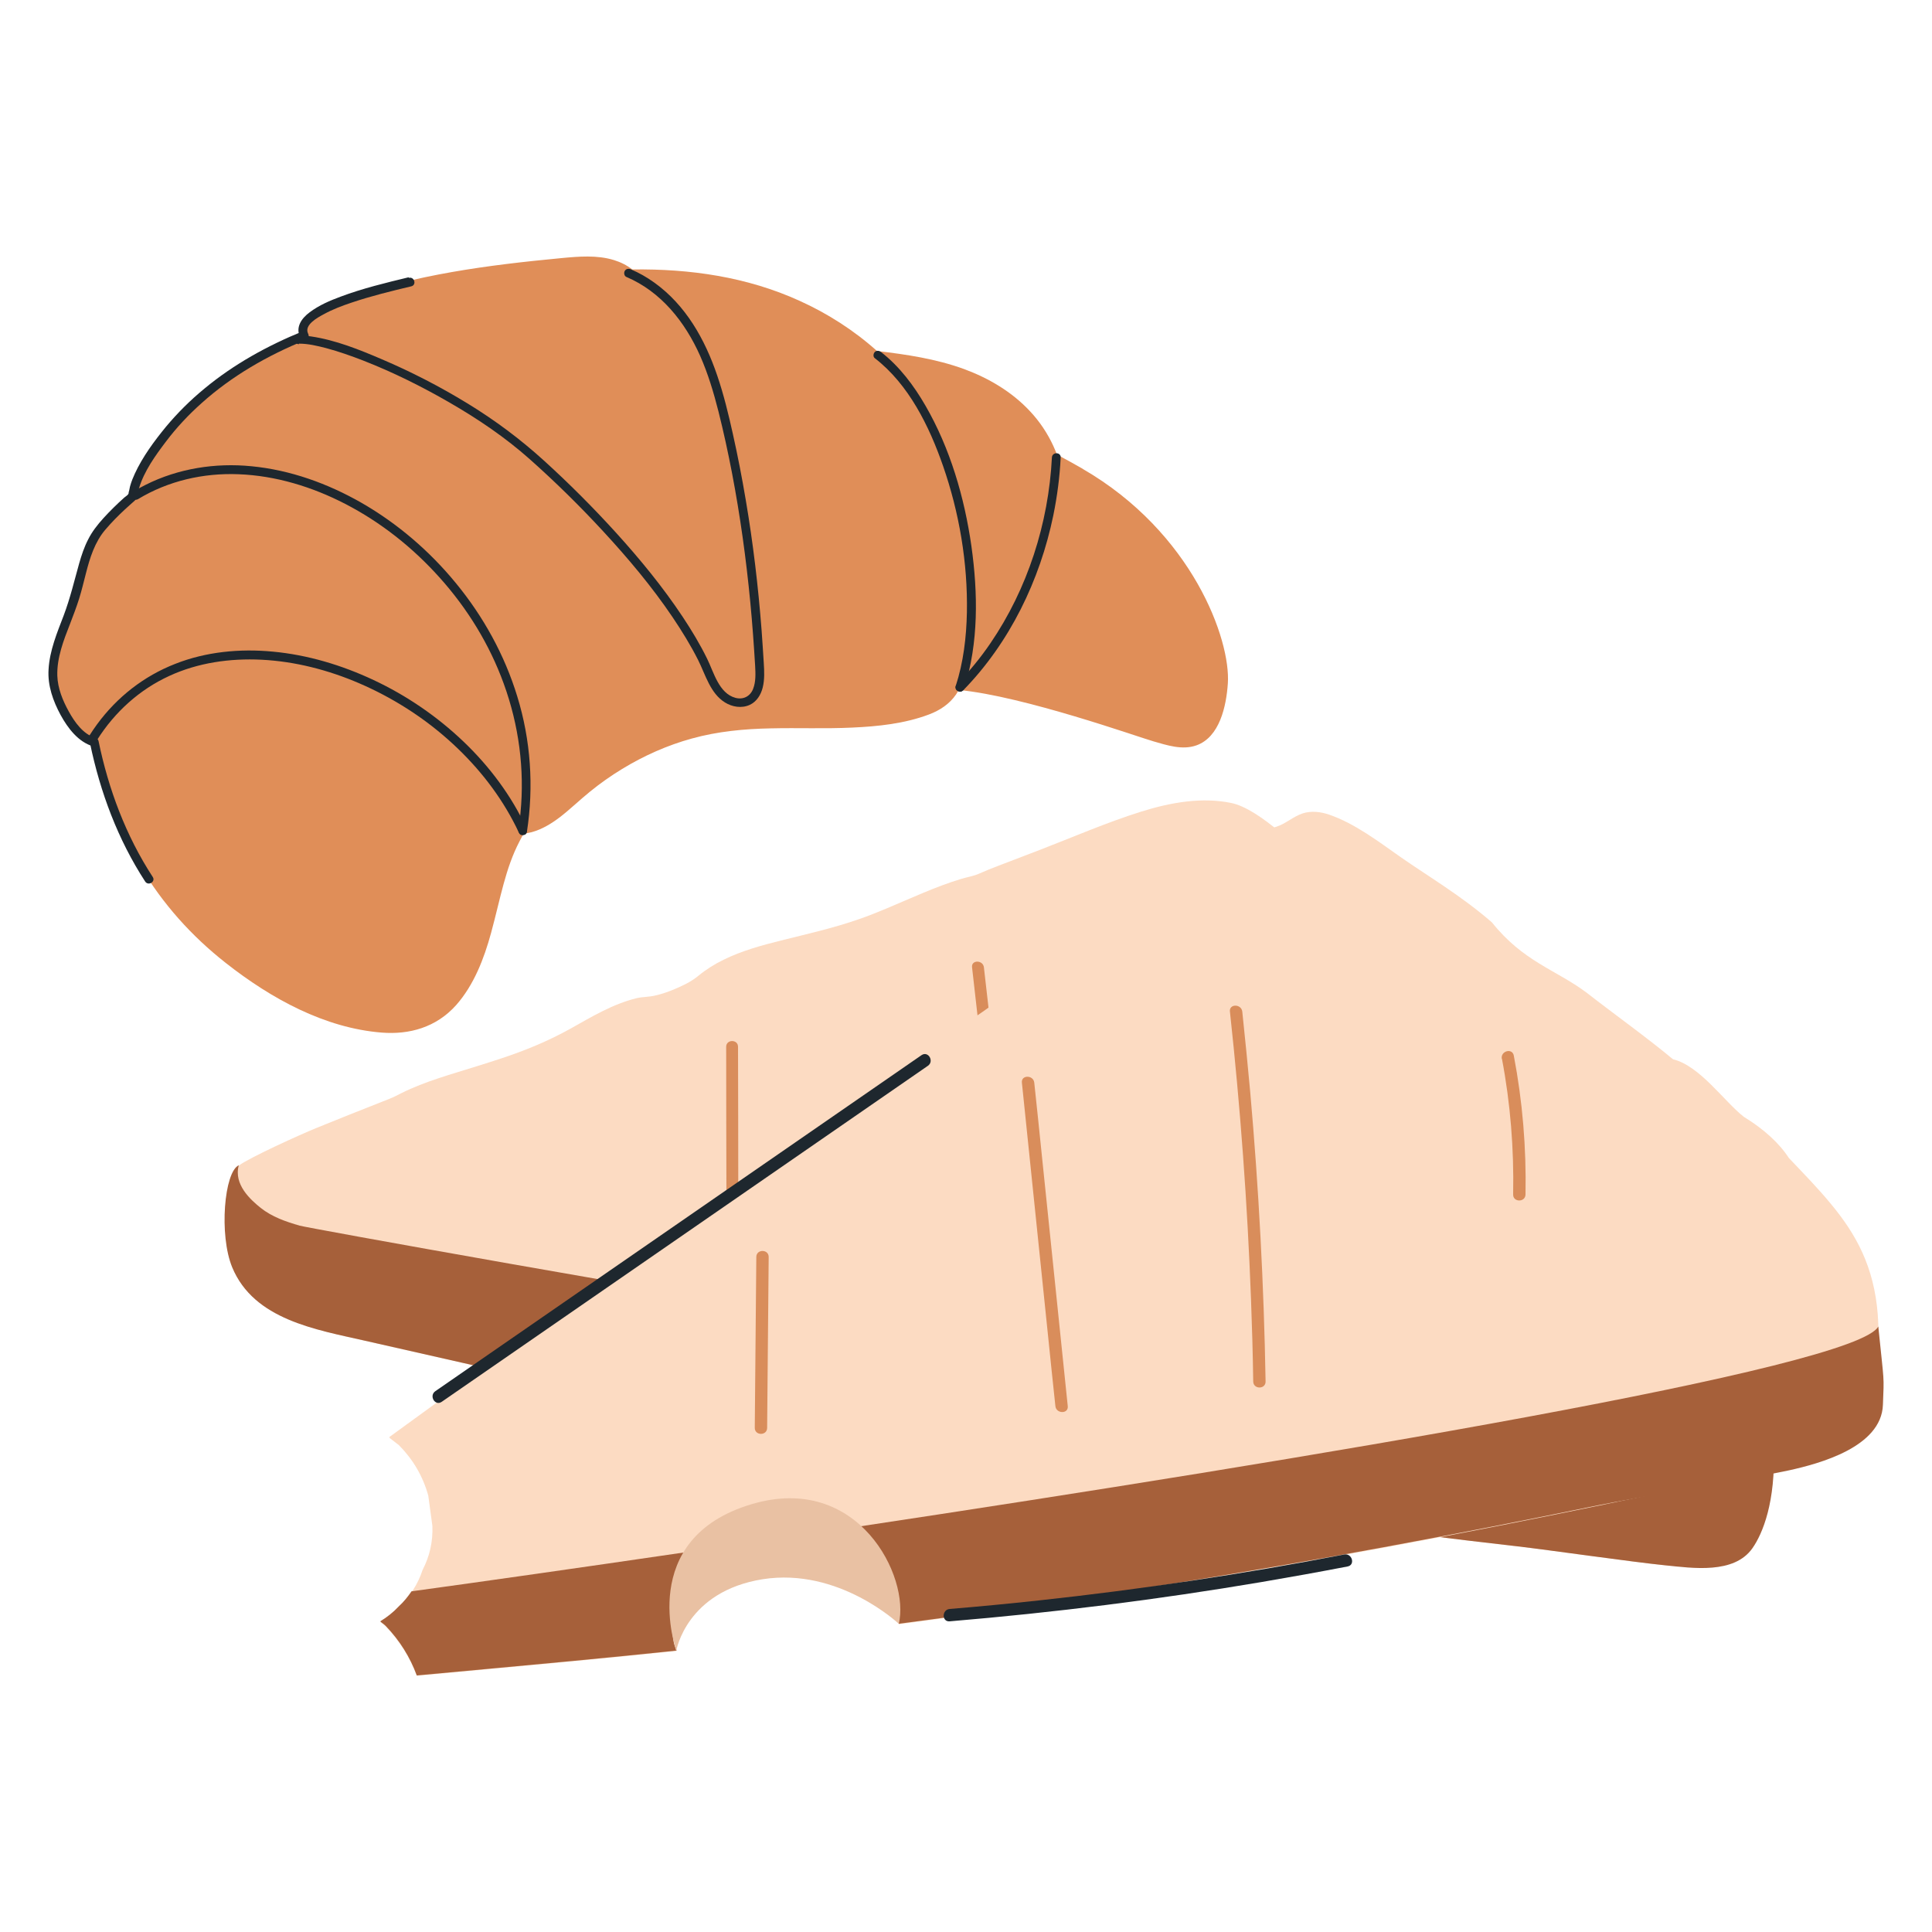 <?xml version="1.0" encoding="UTF-8"?><svg id="Layer_2" xmlns="http://www.w3.org/2000/svg" viewBox="0 0 150 150"><defs><style>.cls-1{fill:none;}.cls-2{fill:#e9c1a3;}.cls-3{fill:#e08e58;}.cls-4{fill:#fcdbc2;}.cls-5{fill:#a6603a;}.cls-6{fill:#d98d5b;}.cls-7{fill:#1e272e;}</style></defs><g id="Layer_2-2"><rect class="cls-1" width="150" height="150"/><path class="cls-3" d="M84.1,36.42c-.67-.39-1.36-.76-2.04-1.13-.09-.23-.19-.47-.29-.69-.46-.99-1.06-1.88-1.79-2.66-1.42-1.53-3.24-2.59-5.14-3.29-2.17-.79-4.46-1.13-6.75-1.4-1.8-1.61-3.85-2.92-6-3.89-4.1-1.87-8.54-2.5-13-2.44-.42-.33-.91-.57-1.43-.73-1.31-.4-2.72-.28-4.09-.15-5.68.54-11.39,1.28-16.76,3.21-.91.33-1.83.7-2.61,1.27-.36.27-.72.64-.73,1.09,0,.15.04.29.11.43-1.43.58-2.84,1.25-4.19,2.05-2.81,1.67-5.41,3.87-7.34,6.68-.74,1.08-1.62,2.39-1.8,3.76-.81.69-1.58,1.44-2.29,2.24-1.48,1.68-1.56,3.67-2.28,5.85-.72,2.19-2.03,4.53-1.5,6.76.29,1.22,1.46,3.75,3.09,4.22,1.49,7.25,4.84,12.91,10.28,17.18,3.5,2.75,7.66,5.04,12.09,5.39,2.14.17,4.23-.4,5.78-2.14,1.37-1.55,2.16-3.59,2.71-5.61.75-2.76,1.1-4.98,2.21-7.11.1-.2.21-.39.32-.58.21-.03.41-.07.62-.12.8-.22,1.53-.66,2.21-1.18.8-.62,1.54-1.34,2.32-1.97.79-.64,1.62-1.23,2.48-1.75,1.7-1.04,3.53-1.85,5.42-2.37,2.02-.56,4.08-.75,6.14-.79,2.1-.05,4.2.04,6.31-.06,1.99-.09,4.06-.3,5.97-1.02.82-.31,1.59-.8,2.11-1.57.07-.11.14-.22.2-.33,5.06.48,13.95,3.66,15.12,3.99,1.05.3,2.23.7,3.33.31,1.8-.64,2.32-3.03,2.44-4.81.23-3.39-2.75-11.72-11.26-16.65Z"/><path class="cls-7" d="M40.91,64.58c.54-3.51.3-7.11-.75-10.51-.98-3.21-2.63-6.2-4.76-8.79-2.04-2.49-4.53-4.63-7.33-6.24-2.62-1.5-5.53-2.55-8.54-2.84-2.81-.28-5.69.17-8.22,1.44-.32.16-.63.33-.94.52-.38.23-.03.82.35.59,2.35-1.42,5.07-2.04,7.81-1.93,2.88.11,5.72.98,8.27,2.3,2.77,1.43,5.24,3.39,7.32,5.71,2.16,2.4,3.89,5.21,4.99,8.25,1.17,3.21,1.63,6.64,1.3,10.04-.04.43-.09.86-.16,1.28-.07.43.59.62.66.18h0Z"/><path class="cls-7" d="M7.55,57.43c1.36-2.15,3.28-3.89,5.59-4.95,2.23-1.03,4.72-1.38,7.16-1.26,2.61.13,5.2.8,7.59,1.83,2.51,1.08,4.86,2.56,6.9,4.37,2.03,1.8,3.78,3.93,5.05,6.33.16.3.31.6.45.91.18.4.78.05.59-.35-1.17-2.53-2.87-4.8-4.89-6.73-2.04-1.95-4.42-3.58-6.98-4.78-2.47-1.16-5.13-1.96-7.85-2.21-2.54-.24-5.17.01-7.55.95-2.44.95-4.52,2.58-6.07,4.69-.2.28-.4.56-.58.85-.24.37.36.72.59.35h0Z"/><path class="cls-7" d="M67.92,27.81c2.64,2.04,4.23,5.29,5.3,8.37,1.26,3.63,1.92,7.52,1.85,11.37-.04,1.93-.27,3.88-.87,5.72-.13.42.53.6.66.18,1.13-3.53,1.07-7.42.56-11.05-.54-3.78-1.65-7.59-3.57-10.91-.9-1.56-2.02-3.05-3.45-4.16-.15-.11-.34-.14-.48,0-.12.12-.15.37,0,.48h0Z"/><path class="cls-7" d="M74.77,53.61c3.62-3.7,5.97-8.56,7.01-13.6.3-1.48.5-2.98.57-4.49.02-.44-.66-.44-.68,0-.26,5.11-1.89,10.2-4.78,14.43-.77,1.13-1.64,2.19-2.6,3.17-.31.32.18.8.48.48h0Z"/><path class="cls-7" d="M23.21,26.68c.72,0,1.42.17,2.12.35.97.26,1.93.6,2.86.96,2.33.91,4.58,2.03,6.74,3.28,2.2,1.27,4.31,2.7,6.21,4.39,1.99,1.77,3.89,3.64,5.69,5.59,1.94,2.1,3.79,4.3,5.39,6.67.72,1.07,1.4,2.17,1.98,3.32.57,1.13.94,2.59,2.09,3.3.56.35,1.29.47,1.91.19.55-.25.88-.79,1.02-1.36.15-.62.12-1.26.08-1.89-.05-.85-.11-1.7-.17-2.55-.26-3.39-.66-6.77-1.23-10.12-.29-1.72-.62-3.42-1-5.12-.34-1.53-.71-3.06-1.22-4.55-.95-2.8-2.44-5.45-4.88-7.2-.57-.41-1.18-.76-1.82-1.03-.17-.07-.37-.05-.47.12-.09.14-.05.4.12.47,2.7,1.15,4.56,3.5,5.73,6.13.61,1.38,1.05,2.85,1.42,4.31.4,1.59.75,3.2,1.06,4.82.63,3.3,1.09,6.63,1.41,9.97.16,1.66.28,3.32.38,4.99.03.58.06,1.21-.16,1.77-.23.58-.77.85-1.37.69-1.29-.35-1.68-1.99-2.2-3.04-.55-1.12-1.2-2.2-1.89-3.24-1.54-2.32-3.32-4.49-5.19-6.55-1.78-1.96-3.65-3.83-5.61-5.61-1.83-1.66-3.79-3.12-5.9-4.41-2.14-1.31-4.37-2.46-6.67-3.44-1.75-.75-3.59-1.49-5.49-1.77-.31-.05-.62-.08-.94-.08-.44,0-.44.68,0,.68h0Z"/><path class="cls-7" d="M31.72,21.53c-1.78.43-3.56.86-5.27,1.5-.84.31-1.68.67-2.4,1.21-.65.48-1.13,1.17-.74,1.98.07-.17.14-.34.2-.5-2.75,1.12-5.36,2.56-7.65,4.46-1.08.89-2.08,1.88-2.98,2.96-.91,1.11-1.81,2.33-2.41,3.63-.14.3-.26.6-.35.91-.06.18-.07.39-.14.57.03-.07,0,.09-.02.11-.06.1-.23.2-.31.27-.57.51-1.11,1.04-1.62,1.6-.46.51-.88,1.04-1.19,1.66-.3.58-.51,1.21-.69,1.84-.38,1.36-.7,2.71-1.2,4.04-.52,1.36-1.1,2.74-1.18,4.21-.08,1.25.35,2.45.94,3.54.56,1.02,1.36,2.08,2.52,2.43l-.24-.24c.79,3.8,2.16,7.47,4.28,10.73.24.37.83.02.59-.35-2.09-3.21-3.44-6.82-4.21-10.56-.02-.12-.13-.21-.24-.24-.96-.29-1.61-1.22-2.07-2.05-.47-.85-.86-1.8-.89-2.78-.04-1.4.49-2.75.99-4.03.25-.65.5-1.3.71-1.97.2-.64.35-1.29.52-1.94.31-1.22.69-2.44,1.52-3.41.47-.55.98-1.07,1.51-1.56.25-.24.52-.46.77-.69.25-.24.23-.65.33-.98.4-1.31,1.26-2.51,2.08-3.59.82-1.09,1.76-2.09,2.77-2.99,2.36-2.12,5.14-3.71,8.07-4.9.22-.09.31-.29.2-.5-.33-.68.75-1.25,1.21-1.5.69-.38,1.43-.66,2.18-.91,1.51-.51,3.07-.89,4.62-1.26.43-.1.25-.76-.18-.66h0Z"/><path class="cls-4" d="M137.62,110.8c-.46-5.2-3.22-8.62-6.54-13.03-3.56-4.72-17.75-19.55-28.37-30.04-1.6-1.58-4.89-4.94-7.13-5.39-2.25-.46-4.65-.06-7.03.69-2.64.83-5.26,1.97-7.88,2.98-1.06.41-2.13.81-3.19,1.22-.49.19-.97.38-1.44.59-.43.2-.93.27-1.39.41-2.02.61-3.92,1.51-5.86,2.32-.68.28-1.36.56-2.06.8-1.99.7-4.05,1.16-6.09,1.67-1.51.38-3.03.79-4.43,1.48-.71.34-1.38.76-1.99,1.26-.59.49-1.24.78-1.95,1.08-.46.19-.94.35-1.43.46-.47.11-.96.09-1.42.2-1.84.45-3.48,1.44-5.12,2.36-1.74.97-3.54,1.71-5.43,2.33-.6.2-1.2.39-1.81.58-1.96.62-4.06,1.18-5.89,2.1-.31.15-.61.32-.93.44-2.23.88-4.17,1.65-5.66,2.26-1.3.53-5.13,2.27-6.02,2.91-1.2.87-1.34,5.38-.29,7.9,1.69,4.07,6.3,4.86,10.04,5.71,5.13,1.16,10.26,2.33,15.4,3.48,10.13,2.28,17.76,3.8,28.03,5.66,10.11,1.84,20.29,3.46,30.53,4.87,5.15.71,10.32,1.36,15.5,1.95,2.57.3,8.95,1.22,11.53,1.48,2.14.22,4.94-.76,5.86-2.49,2.09-3.94,2.85-3.99,2.47-8.24Z"/><path class="cls-6" d="M110.21,84.39c.63,3.22.95,6.5.92,9.78,0,.59.92.59.92,0,.03-3.37-.31-6.73-.95-10.03-.11-.58-1-.34-.89.25h0Z"/><path class="cls-6" d="M90.48,74.85c.82,6.87,1.41,13.77,1.75,20.68.1,1.94.17,3.89.23,5.83.02.59.94.59.92,0-.2-6.88-.64-13.75-1.33-20.6-.2-1.97-.41-3.94-.65-5.91-.07-.58-.99-.59-.92,0h0Z"/><path class="cls-6" d="M75.47,75.1c.69,6.1,1.38,12.19,2.08,18.29.2,1.73.39,3.45.59,5.18.07.58.99.59.92,0-.69-6.1-1.38-12.19-2.08-18.29-.2-1.73-.39-3.45-.59-5.18-.07-.58-.99-.59-.92,0h0Z"/><path class="cls-6" d="M56.38,81.27c0,3.99.01,7.97.02,11.96,0,.59.92.59.92,0,0-3.99-.01-7.97-.02-11.96,0-.59-.92-.59-.92,0h0Z"/><path class="cls-5" d="M137.72,112.43c-13.62.99-113.22-16.92-114.45-17.27-1.08-.31-2.15-.68-3.03-1.38-.76-.61-2.12-1.81-1.7-3.31-1.13.51-1.55,5.41-.51,7.93,1.69,4.07,6.52,4.83,10.25,5.68,5.13,1.16,10.26,2.33,15.4,3.48,10.13,2.27,17.76,3.8,28.03,5.67,10.11,1.84,20.29,3.46,30.53,4.87,5.16.71,10.32,1.36,15.51,1.95,2.58.3,8.95,1.22,11.53,1.48,2.14.22,5.36.7,6.78-1.33.8-1.14,1.81-3.6,1.65-7.78Z"/><path class="cls-4" d="M145.79,102.07c-.29-3.74-1.69-6.25-3.64-8.6-.97-1.18-2.08-2.32-3.26-3.56-.75-1.16-1.96-2.26-3.5-3.2-1.54-1.21-3.41-3.96-5.5-4.47-2.08-1.73-4.38-3.36-6.76-5.21-2.38-1.76-4.86-2.37-7.3-5.42-2.44-2.11-4.86-3.51-7.12-5.09-1.71-1.2-3.54-2.6-5.54-3.28-.65-.22-1.37-.3-2.03-.09-.73.24-1.32.81-2.05,1.04-.75.24-1.53.24-2.29.54-.94.37-1.27.75-2.06,1.27-.86.57-1.91.75-2.79,1.31-.93.59-1.72,1.39-2.69,1.92-.8.43-1.52.99-2.22,1.55-.64.51-1.31,1.24-2.09,1.54-.75.29-1.33.45-2.04,1-.44.34-.77.72-1.16,1.11-.56.54-1.24.95-1.9,1.37-1.12.72-2.03,1.65-3.1,2.43-1.17.85-2.42,1.6-3.61,2.42-.84.58-1.64,1.23-2.47,1.83-.98.7-1.95,1.39-2.93,2.09l-.59.42c-10.42,7.43-26.69,19.13-36.92,26.58.01.03.02.06.03.08.24.18.47.36.71.55,1.1,1.11,1.86,2.41,2.28,3.91.11.79.21,1.57.32,2.36.05,1.22-.21,2.36-.76,3.42-.36,1.1-.97,2.05-1.83,2.85-.44.47-.93.86-1.46,1.18.14.13.3.22.44.37,1.06,1.11,1.88,2.41,2.4,3.82,4.05-.37,8.11-.75,12.16-1.13,2.82-.27,5.45-.53,8.01-.8,0-.02-.01-.04-.02-.06,0,.02,0,.04,0,.06-.01-.07-.04-.14-.06-.21-.02-.09-.07-.18-.09-.27,0,0,0,0,0,0-.08-.26-.21-1.4-.22-1.53-.04-.27-.1-.64-.11-.9,0-1.59.41-3.07,1.2-4.44.46-.59.92-1.19,1.38-1.78,1.1-1.09,2.39-1.84,3.88-2.26.78-.1,1.56-.21,2.34-.31,1.21-.05,2.34.21,3.39.76,1.09.35,2.03.96,2.83,1.82.86.8,1.46,1.74,1.82,2.83.22.41.35.84.47,1.28,0-.06-.02-.12-.02-.18.02.1.07.19.1.29.02.06.04.12.05.19.18.82.31,1.68.33,2.52,0,.04-.01.08-.02.12,1.57-.21,3.15-.42,4.83-.65,10.86-1.5,21.8-3.27,32.8-5.29,5.54-1.02,11.09-2.11,16.66-3.26,2.77-.57,5.54-1.16,8.31-1.77,2.3-.51,4.89-1.19,7.29-3.23,5.06-4.31,6.47-5.21,6.12-9.79Z"/><path class="cls-6" d="M116.61,82.2c.66,3.47.94,7,.87,10.54-.01.62.95.62.96,0,.07-3.62-.23-7.24-.91-10.79-.12-.61-1.04-.35-.93.26h0Z"/><path class="cls-6" d="M95.49,78.53c.81,7.44,1.36,14.91,1.64,22.39.08,2.11.14,4.23.17,6.34.01.62.97.62.96,0-.13-7.49-.53-14.98-1.19-22.44-.19-2.1-.4-4.19-.62-6.28-.07-.61-1.03-.62-.96,0h0Z"/><path class="cls-6" d="M79.34,84.06c.67,6.52,1.35,13.03,2.02,19.55.19,1.85.38,3.71.58,5.56.06.61,1.03.62.96,0-.67-6.52-1.35-13.03-2.02-19.55-.19-1.85-.38-3.71-.58-5.56-.06-.61-1.03-.62-.96,0h0Z"/><path class="cls-6" d="M58.72,97.59c-.04,4.42-.08,8.85-.12,13.27,0,.62.96.62.96,0,.04-4.42.08-8.85.12-13.27,0-.62-.96-.62-.96,0h0Z"/><path class="cls-5" d="M52.5,128.09s0,.04,0,.06c-.01-.07-.04-.14-.06-.21-.02-.09-.07-.18-.09-.27,0,0,0,0,0,0-.08-.26-.21-1.4-.22-1.53-.04-.27-.1-.64-.11-.9,0-1.59.41-3.07,1.2-4.44.08-.11.16-.21.25-.32-8.6,1.26-16.12,2.33-21.52,3.07-.28.41-.59.8-.97,1.15-.44.47-.93.86-1.46,1.18.14.13.3.22.44.37,1.07,1.11,1.88,2.41,2.4,3.83,4.05-.37,8.11-.75,12.16-1.13,2.82-.27,5.45-.53,8.01-.8,0-.02-.02-.04-.02-.06Z"/><path class="cls-5" d="M145.84,102.97c-1.54,3.22-44.65,10.35-79.36,15.58.18.16.39.29.56.47.86.8,1.46,1.74,1.82,2.83.22.41.35.84.47,1.28,0-.06-.02-.12-.02-.18.02.1.07.19.1.29.02.06.04.12.05.19.18.82.31,1.68.33,2.52,0,.04-.01.08-.02.12,1.57-.21,3.16-.42,4.83-.65,10.86-1.5,21.8-3.27,32.8-5.29,5.54-1.02,11.09-2.11,16.67-3.26,2.77-.57,12.08-2.11,14.86-2.72,2.3-.51,7.14-1.79,7.26-5.08.09-2.39.11-1.47-.36-6.08Z"/><path class="cls-7" d="M73.73,125.88c8.11-.68,16.18-1.69,24.21-3.05,2.23-.38,4.46-.78,6.69-1.21.61-.12.35-1.04-.26-.93-7.86,1.52-15.78,2.71-23.74,3.57-2.3.25-4.6.47-6.9.66-.61.05-.62,1.01,0,.96h0Z"/><path class="cls-7" d="M34.29,108.84c4.91-3.39,9.82-6.79,14.73-10.18,4.91-3.39,9.82-6.79,14.73-10.18,2.76-1.91,5.53-3.82,8.29-5.73.51-.35.03-1.18-.49-.83-4.91,3.39-9.82,6.79-14.73,10.18-4.91,3.39-9.82,6.79-14.73,10.18-2.76,1.91-5.53,3.82-8.29,5.73-.51.35-.03,1.18.49.83h0Z"/><path class="cls-2" d="M69.78,126.07s-4.64-4.39-10.56-3.46c-5.93.94-6.71,5.54-6.71,5.54,0,0-3.16-8.7,5.86-11.37,8.29-2.46,12.3,5.67,11.41,9.3Z"/></g></svg>